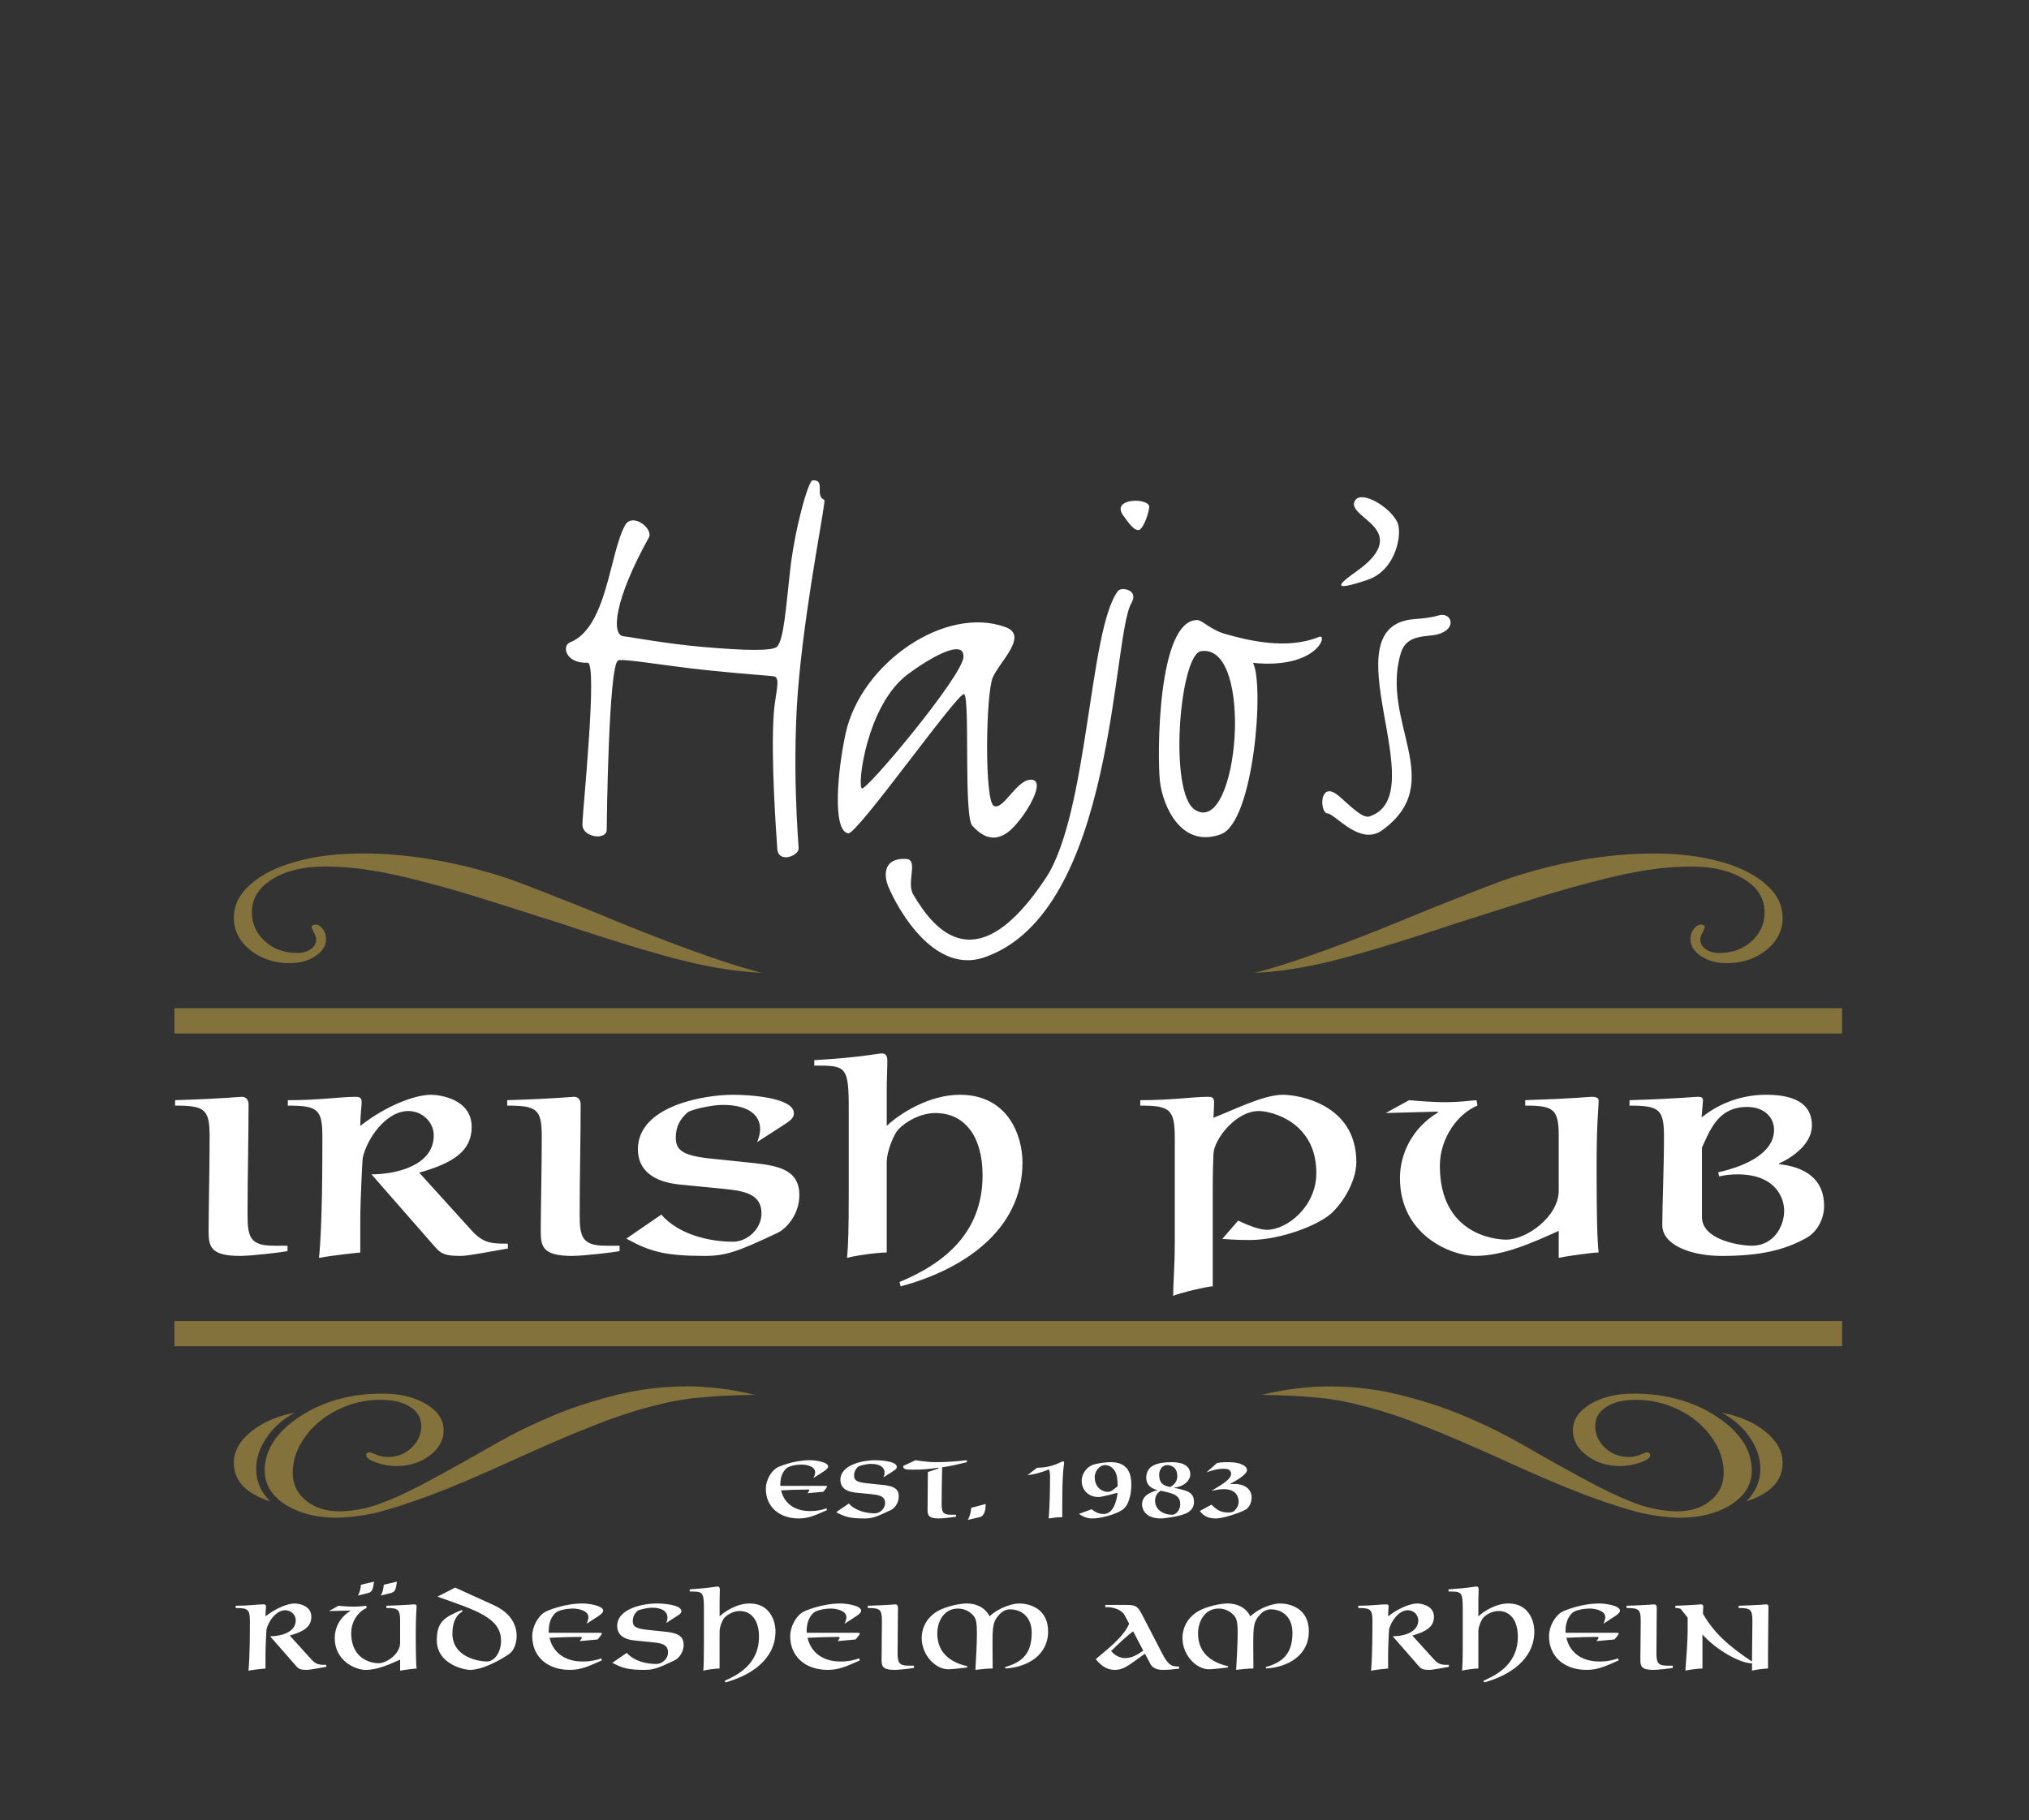 <?xml version="1.0" encoding="utf-8"?>
<!-- Generator: Adobe Illustrator 15.1.0, SVG Export Plug-In  -->
<!DOCTYPE svg PUBLIC "-//W3C//DTD SVG 1.1//EN" "http://www.w3.org/Graphics/SVG/1.1/DTD/svg11.dtd">
<svg version="1.1"
	 xmlns="http://www.w3.org/2000/svg" xmlns:xlink="http://www.w3.org/1999/xlink" xmlns:a="http://ns.adobe.com/AdobeSVGViewerExtensions/3.0/"
	 x="0px" y="0px" width="146px" height="131px" viewBox="0 0 146 131" enable-background="new 0 0 146 131" xml:space="preserve">
<rect x="0" y="0" width="146" height="131" fill="#333333" stroke="none"/>
<defs>
</defs>
<path opacity="0.01" d="M145.1,130.117H0V0h145.1V130.117z M0.1,130.018H145V0.1H0.1V130.018z"/>
<path id="shcwarz_1_" fill="#FFFFFF" d="M38.983,81.787c0,2.169-0.073,5.362-0.073,6.848c0,1.101,0.169,1.757,2.264,1.757
	c0.781,0,2.898-0.246,3.41-0.343v-0.391h-0.972c-1.684,0-1.901-0.581-1.901-2.214c0-2.776,0.072-5.51,0.072-7.972
	c0-0.288-0.17-0.532-0.462-0.532c-0.244,0-1.071,0.122-4.824,0.244v0.39C38.615,79.574,38.983,79.817,38.983,81.787z
	 M128.019,83.789V83.74c0.974-0.442,2.361-1.416,2.361-2.733c0-1.389-0.973-2.213-3.288-2.213c-2.116,0-3.679,0.851-4.651,1.631
	c0.027-0.416,0.097-1.05,0.097-1.24c0-0.221-0.172-0.244-0.391-0.244c-0.243,0-1.145,0.122-4.893,0.244v0.39
	c2.117,0,2.481,0.243,2.481,2.213c0,2.196-0.123,5.12-0.123,6.387c0,1.439,2.074,2.218,4.287,2.218c2.802,0,4.56-0.439,6.116-1.314
	c0.754-0.442,1.241-1.344,1.241-2.292C131.257,84.833,129.849,83.983,128.019,83.789z M126.067,89.658c-0.876,0-3.6-0.409-3.6-2.065
	v-4.999c0.58-1.239,1.144-2.924,3.261-2.924c1.171,0,1.926,0.703,1.926,1.657c0,1.563-1.83,2.561-4.02,3.047l0.072,0.294
	c0.461-0.104,0.901-0.146,1.319-0.146c2.75,0,3.357,1.7,3.357,2.628C128.384,88.226,127.654,89.658,126.067,89.658z M33.185,90.392
	c0.511,0,2.242-0.343,3.361-0.534V89.51c-1.119,0-1.752,0-2.606-0.946l-3.774-4.164c2.412-0.686,3.774-1.536,3.774-3.291
	c0-2.046-2.364-2.314-2.923-2.314c-1.145,0-3.193,0.754-5.092,2.239c0-0.801,0.098-1.389,0.098-1.702
	c0-0.294-0.121-0.391-0.415-0.391c-1.095,0-2.607,0.244-4.896,0.244v0.39c2.121,0,2.485,0.243,2.485,2.213
	c0,1.685,0,6.438-0.244,8.749c0.829-0.167,2.46-0.34,2.972-0.391v-2.387c0-1.294,0.147-4.217,0.173-4.41
	c0.291-1.362,1.657-3.384,3.288-3.384c0.999,0,1.826,0.799,1.826,1.753c0,2.214-2.802,2.804-4.481,2.804l4.603,5.259
	C31.796,90.318,32.208,90.392,33.185,90.392z M92.305,78.794c-1.389,0-3.602,1.119-4.989,1.656c0.019-0.342,0.044-0.78,0.044-1.119
	c0-0.294-0.12-0.391-0.407-0.391c-1.103,0-2.611,0.244-4.902,0.244v0.39c2.118,0,2.483,0.243,2.483,2.36v7.385
	c0,1.874-0.119,3.071-0.119,3.948c0.489-0.217,2.485-0.686,2.85-0.686v-7.141c0-0.997,0.026-1.823,0.052-2.412
	c0.044-0.998,1.578-3.064,3.263-3.064c0.927,0,4.139,0.799,4.139,4.461c0,2.43-2.118,4.088-3.559,4.088
	c-0.606,0-1.534-0.409-2.064-0.66l-1.146,1.318c0.268,0,0.702,0.077,1.971,0.077c2.24,0,5.066-1.101,5.968-2.003
	c1.119-1.119,1.709-2.578,1.709-3.603C97.596,79.427,93.379,78.794,92.305,78.794z M52.772,89.371c-1.709,0-3.903-0.492-5.189-1.952
	l-2.514,1.728c1.683,0.928,2.758,1.245,5.654,1.245c1.536,0,2.438-0.343,5.215-1.654c0.679-0.32,1.606-1.369,1.58-2.784
	c-0.02-1.655-1.337-2.04-3.211-2.239l-3.27-0.339c-1.944-0.219-2.41-0.607-2.41-1.51c0-1.051,0.613-1.589,0.856-1.806
	c0.192-0.173,1.657-0.537,2.509-0.537c1.726,0,2.705,0.633,2.705,1.753c0,0.294-0.124,0.756-0.224,0.929l1.439-0.929
	c0.876-0.557,1.215-0.756,1.215-1.145c0-1.167-3.333-1.337-4.381-1.337c-2.1,0-6.846,0.806-6.846,3.922
	c0,1.51,1.119,2.342,2.969,2.534l3.218,0.317c1.362,0.143,2.707,0.316,2.707,1.756C54.793,88.539,53.672,89.371,52.772,89.371z
	 M73.574,83.664c0-1.877-0.998-4.87-4.509-4.87c-2.213,0-4.335,1.361-5.258,2.239v-2.63c0-0.66,0.044-1.536,0.044-2.048
	c0-0.391-0.142-0.537-0.39-0.537c-0.313,0-1.285,0.269-4.869,0.486v0.39c2.265,0,2.481,0,2.481,3.097v6.214
	c0,2.608-0.043,3.653-0.121,4.531c0.563-0.167,2.194-0.391,2.854-0.391v-6.481c0-0.853,0.556-2.095,0.824-2.362
	c0.538-0.583,1.614-1.193,2.681-1.193c2.122,0,3.391,1.704,3.391,4.482c0,4.121-2.731,6.335-5.973,7.679l0.075,0.313
	C69.115,91.438,73.574,88.66,73.574,83.664z M20.688,90.049v-0.391h-0.976c-1.679,0-1.9-0.581-1.9-2.214
	c0-2.776,0.074-5.51,0.074-7.972c0-0.288-0.17-0.532-0.464-0.532c-0.243,0-1.072,0.122-4.823,0.244v0.39
	c2.121,0,2.485,0.243,2.485,2.213c0,2.169-0.074,5.362-0.074,6.848c0,1.101,0.173,1.757,2.268,1.757
	C18.055,90.392,20.176,90.146,20.688,90.049z M102.636,79.28c-0.46-0.026-0.877-0.07-1.241-0.096l-1.683,0.924l3.729-0.1
	l0.046,0.051c-1.875,1.12-2.751,2.995-2.751,4.73c0,4.14,3.729,5.602,5.404,5.602c2.004,0,4.024-0.899,6.021-1.801v1.945
	c0.755-0.167,2.533-0.391,2.871-0.391c-0.096-0.896-0.146-2.387-0.146-6.214c0-3.213,0.146-4.19,0.146-4.747
	c0-0.174-0.242-0.244-0.459-0.244c-0.244,0-1.146,0.122-4.824,0.244v0.39c2.048,0,2.412,0.243,2.412,2.213v3.905
	c0,1.873-2.314,3.53-3.773,3.53c-0.832,0-4.78-0.39-4.78-5.31c0-2.026,1.318-3.782,2.706-4.339l-0.07-0.39
	c-0.44,0.043-1.396,0.146-2.148,0.146C103.607,79.331,103.097,79.305,102.636,79.28z M42.864,116.442
	c0.262-0.155,0.538-0.351,0.538-0.512c0-0.393-1.133-0.523-1.473-0.523c-1.346,0-2.558,0.523-2.696,0.607
	c-0.513,0.286-0.935,1.048-0.935,1.743c0,1.492,1.115,2.429,2.7,2.429c0.791,0,1.322-0.24,2.315-0.686l-0.057-0.141
	c-0.325,0.12-0.763,0.226-1.327,0.226c-1.313,0-2.146-0.675-2.386-1.708c0.26-0.021,1.536-0.063,2.225-0.063
	c0.041,0,0.093,0,0.093,0.073c0,0.032-0.093,0.143-0.151,0.229l1.295-0.12l0.155-0.186c0.073-0.097,0.152-0.205,0.152-0.247
	c0-0.025-0.057-0.046-0.142-0.046h-3.688c0-0.523,0.061-1.002,0.47-1.416c0.222-0.219,0.833-0.328,1.285-0.328
	c0.32,0,1.104,0.119,1.104,0.622c0,0.055-0.022,0.218-0.131,0.469L42.864,116.442z M35.521,115.524l-2.767-1.26l-1.273,0.652
	c2.737,0.977,4.572,1.5,4.572,3.18c0,0.814-0.461,1.489-1.033,1.489c-0.332,0-2.467-0.194-2.467-2.021
	c0-0.907,0.35-1.395,0.731-1.581l-0.05-0.11c-1.231,0.514-1.804,0.83-1.804,2.178c0,1.681,1.886,2.136,2.424,2.136
	c0.333,0,1.327-0.163,2.782-1.144c0.38-0.263,0.54-0.837,0.54-1.306C37.176,117.028,36.827,116.114,35.521,115.524z M26.866,114.145
	l0.05-0.307l-0.942,0.219c-0.032,0.271-0.071,0.543-0.222,0.782l0.651-0.162C26.715,114.6,26.795,114.515,26.866,114.145z
	 M29.785,115.471c-0.103,0-0.473,0.054-1.987,0.1v0.162c0.845,0,0.993,0.099,0.993,0.915v1.601c0,0.774-0.954,1.459-1.554,1.459
	c-0.342,0-1.965-0.163-1.965-2.188c0-0.837,0.54-1.558,1.112-1.786l-0.028-0.162c-0.183,0.021-0.572,0.063-0.882,0.063
	c-0.202,0-0.414-0.01-0.604-0.02c-0.19-0.012-0.36-0.032-0.512-0.043l-0.691,0.381l1.535-0.036l0.019,0.016
	c-0.771,0.466-1.134,1.238-1.134,1.947c0,1.708,1.536,2.309,2.227,2.309c0.822,0,1.656-0.371,2.478-0.741v0.797
	c0.311-0.066,1.045-0.154,1.186-0.154c-0.042-0.371-0.06-0.988-0.06-2.559c0-1.328,0.06-1.73,0.06-1.959
	C29.976,115.503,29.874,115.471,29.785,115.471z M20.847,117.715c0.995-0.276,1.557-0.631,1.557-1.351
	c0-0.84-0.974-0.957-1.205-0.957c-0.473,0-1.312,0.314-2.096,0.925c0-0.327,0.039-0.567,0.039-0.699c0-0.12-0.049-0.162-0.17-0.162
	c-0.451,0-1.071,0.1-2.014,0.1v0.162c0.872,0,1.023,0.099,1.023,0.915c0,0.688,0,2.646-0.103,3.595
	c0.342-0.066,1.013-0.142,1.225-0.154V119.1c0-0.527,0.061-1.733,0.071-1.811c0.12-0.564,0.682-1.396,1.353-1.396
	c0.413,0,0.754,0.33,0.754,0.721c0,0.915-1.152,1.154-1.845,1.154l1.896,2.167c0.19,0.219,0.36,0.251,0.762,0.251
	c0.209,0,0.922-0.141,1.385-0.219v-0.141c-0.463,0-0.725,0-1.073-0.393L20.847,117.715z M47.865,117.438l-1.34-0.14
	c-0.806-0.095-0.993-0.25-0.993-0.622c0-0.433,0.251-0.651,0.35-0.746c0.078-0.068,0.686-0.22,1.035-0.22
	c0.708,0,1.112,0.262,1.112,0.721c0,0.12-0.054,0.313-0.089,0.381l0.589-0.381c0.36-0.23,0.501-0.308,0.501-0.471
	c0-0.479-1.373-0.554-1.807-0.554c-0.861,0-2.812,0.336-2.812,1.621c0,0.62,0.459,0.959,1.221,1.039l1.326,0.133
	c0.558,0.059,1.113,0.125,1.113,0.724c0,0.5-0.466,0.839-0.838,0.839c-0.698,0-1.601-0.197-2.134-0.801l-1.035,0.713
	c0.697,0.381,1.134,0.512,2.33,0.512c0.632,0,1.002-0.141,2.146-0.686c0.282-0.131,0.663-0.558,0.653-1.144
	C49.181,117.681,48.637,117.519,47.865,117.438z M28.511,114.145l0.051-0.307l-0.944,0.219c-0.03,0.271-0.07,0.543-0.222,0.782
	l0.653-0.162C28.36,114.6,28.441,114.515,28.511,114.145z M61.428,116.442c0.256-0.155,0.539-0.351,0.539-0.512
	c0-0.393-1.133-0.523-1.472-0.523c-1.347,0-2.559,0.523-2.699,0.607c-0.513,0.286-0.935,1.048-0.935,1.743
	c0,1.492,1.116,2.429,2.698,2.429c0.793,0,1.327-0.24,2.319-0.686l-0.063-0.141c-0.319,0.12-0.762,0.226-1.321,0.226
	c-1.315,0-2.145-0.675-2.385-1.708c0.26-0.021,1.535-0.063,2.223-0.063c0.042,0,0.087,0,0.087,0.073
	c0,0.032-0.087,0.143-0.145,0.229l1.288-0.12l0.162-0.186c0.074-0.097,0.152-0.205,0.152-0.247c0-0.025-0.063-0.046-0.141-0.046
	h-3.692c0-0.523,0.065-1.002,0.471-1.416c0.226-0.219,0.836-0.328,1.283-0.328c0.325,0,1.108,0.119,1.108,0.622
	c0,0.055-0.021,0.218-0.13,0.469L61.428,116.442z M101.628,117.715c0.992-0.276,1.555-0.631,1.555-1.351
	c0-0.84-0.978-0.957-1.206-0.957c-0.47,0-1.313,0.314-2.093,0.925c0-0.327,0.036-0.567,0.036-0.699c0-0.12-0.047-0.162-0.168-0.162
	c-0.454,0-1.074,0.1-2.016,0.1v0.162c0.874,0,1.018,0.099,1.018,0.915c0,0.688,0,2.646-0.099,3.595
	c0.347-0.066,1.013-0.142,1.229-0.154V119.1c0-0.527,0.057-1.733,0.066-1.811c0.122-0.564,0.686-1.396,1.353-1.396
	c0.412,0,0.752,0.33,0.752,0.721c0,0.915-1.146,1.154-1.842,1.154l1.894,2.167c0.195,0.219,0.36,0.251,0.763,0.251
	c0.209,0,0.925-0.141,1.385-0.219v-0.141c-0.46,0-0.721,0-1.071-0.393L101.628,117.715z M116.026,116.442
	c0.26-0.155,0.542-0.351,0.542-0.512c0-0.393-1.132-0.523-1.471-0.523c-1.349,0-2.56,0.523-2.701,0.607
	c-0.511,0.286-0.934,1.048-0.934,1.743c0,1.492,1.118,2.429,2.698,2.429c0.797,0,1.328-0.24,2.32-0.686l-0.063-0.141
	c-0.318,0.12-0.763,0.226-1.32,0.226c-1.318,0-2.147-0.675-2.386-1.708c0.259-0.021,1.529-0.063,2.224-0.063
	c0.042,0,0.09,0,0.09,0.073c0,0.032-0.09,0.143-0.147,0.229l1.289-0.12l0.161-0.186c0.075-0.097,0.153-0.205,0.153-0.247
	c0-0.025-0.063-0.046-0.141-0.046h-3.693c0-0.523,0.064-1.002,0.47-1.416c0.226-0.219,0.837-0.328,1.285-0.328
	c0.325,0,1.107,0.119,1.107,0.622c0,0.055-0.021,0.218-0.13,0.469L116.026,116.442z M108.544,115.407
	c-0.907,0-1.785,0.565-2.166,0.925v-1.08c0-0.271,0.021-0.632,0.021-0.848c0-0.154-0.058-0.219-0.156-0.219
	c-0.13,0-0.531,0.11-2.011,0.206v0.155c0.936,0,1.022,0,1.022,1.273v2.56c0,1.075-0.02,1.502-0.044,1.862
	c0.228-0.066,0.902-0.154,1.168-0.154v-2.668c0-0.357,0.236-0.868,0.346-0.978c0.218-0.241,0.661-0.491,1.102-0.491
	c0.871,0,1.393,0.706,1.393,1.85c0,1.69-1.122,2.604-2.459,3.158l0.031,0.131c1.774-0.477,3.614-1.62,3.614-3.67
	C110.404,116.647,109.991,115.407,108.544,115.407z M53.945,115.407c-0.91,0-1.782,0.565-2.165,0.925v-1.08
	c0-0.271,0.016-0.632,0.016-0.848c0-0.154-0.057-0.219-0.154-0.219c-0.131,0-0.533,0.11-2.012,0.206v0.155
	c0.935,0,1.022,0,1.022,1.273v2.56c0,1.075-0.013,1.502-0.046,1.862c0.229-0.066,0.904-0.154,1.173-0.154v-2.668
	c0-0.357,0.232-0.868,0.341-0.978c0.218-0.241,0.663-0.491,1.102-0.491c0.871,0,1.393,0.706,1.393,1.85
	c0,1.69-1.122,2.604-2.453,3.158l0.026,0.131c1.774-0.477,3.613-1.62,3.613-3.67C55.802,116.647,55.39,115.407,53.945,115.407z
	 M127.09,115.471c-0.1,0-0.47,0.054-1.983,0.1v0.162c0.839,0,0.99,0.099,0.99,0.915c0,0.892-0.03,2.201-0.03,2.938
	c-1.603-1.066-2.725-2.027-3.529-3.441c0.011-0.271,0.021-0.434,0.021-0.531c0-0.089-0.053-0.143-0.161-0.143
	c-0.1,0-0.47,0.054-1.844,0.1v0.162c0.329,0,0.371,0.05,0.459,0.161l0.425,0.529v0.986c0,0.567-0.085,1.853-0.162,2.833
	c0.219-0.066,0.98-0.154,1.226-0.154v-2.45c1.05,1.164,2.737,2.079,3.566,2.079v0.525c0.214-0.066,0.924-0.154,1.152-0.154v-1.119
	c0-1.145,0.032-2.266,0.032-3.355C127.251,115.524,127.199,115.471,127.09,115.471z M119.191,118.969
	c0-1.145,0.024-2.266,0.024-3.279c0-0.119-0.068-0.219-0.188-0.219c-0.098,0-0.444,0.054-1.989,0.1v0.162
	c0.878,0,1.023,0.099,1.023,0.915c0,0.892-0.025,2.201-0.025,2.818c0,0.448,0.067,0.721,0.929,0.721
	c0.323,0,1.196-0.099,1.403-0.141v-0.164h-0.401C119.279,119.882,119.191,119.643,119.191,118.969z M92.077,115.407
	c-0.381,0-1.395,0.247-2.104,0.925c-0.362-0.709-1.055-0.925-1.645-0.925c-0.495,0-1.436,0.194-2.068,0.533
	c-0.61,0.336-1.174,1.013-1.174,1.958c0,1.201,0.971,2.246,1.915,2.246c0.22,0,0.966-0.078,1.362-0.131v-0.088
	c-0.86-0.202-2.155-0.731-2.155-2.352c0-0.86,0.466-1.8,1.488-1.8c0.428,0,0.819,0.177,1.112,0.516
	c0.177,0.215,0.25,0.444,0.25,1.274c0,0.617-0.063,1.958-0.109,2.622c0.407-0.042,0.82-0.099,1.242-0.099
	c0-0.534-0.01-1.065-0.01-1.621c0-1.45,0.01-1.785,0.579-2.353c0.14-0.142,0.411-0.283,0.674-0.283c0.913,0,1.567,0.633,1.567,1.675
	c0,1.504-0.675,2.127-1.907,2.475v0.107c1.581-0.085,3.086-0.946,3.086-2.668C94.182,115.799,92.904,115.407,92.077,115.407z
	 M64.589,118.969c0-1.145,0.025-2.266,0.025-3.279c0-0.119-0.067-0.219-0.188-0.219c-0.099,0-0.444,0.054-1.984,0.1v0.162
	c0.873,0,1.018,0.099,1.018,0.915c0,0.892-0.025,2.201-0.025,2.818c0,0.448,0.067,0.721,0.928,0.721
	c0.325,0,1.196-0.099,1.403-0.141v-0.164h-0.396C64.677,119.882,64.589,119.643,64.589,118.969z M73.313,115.407
	c-0.381,0-1.394,0.247-2.104,0.925c-0.365-0.709-1.055-0.925-1.651-0.925c-0.49,0-1.428,0.194-2.061,0.533
	c-0.611,0.336-1.174,1.013-1.174,1.958c0,1.201,0.97,2.246,1.916,2.246c0.218,0,0.96-0.078,1.362-0.131v-0.088
	c-0.861-0.202-2.156-0.731-2.156-2.352c0-0.86,0.465-1.8,1.483-1.8c0.433,0,0.826,0.177,1.118,0.516
	c0.176,0.215,0.25,0.444,0.25,1.274c0,0.617-0.064,1.958-0.109,2.622c0.405-0.042,0.819-0.099,1.242-0.099
	c0-0.534-0.011-1.065-0.011-1.621c0-1.45,0.011-1.785,0.579-2.353c0.141-0.142,0.414-0.283,0.674-0.283
	c0.914,0,1.567,0.633,1.567,1.675c0,1.504-0.673,2.127-1.904,2.475v0.107c1.582-0.085,3.083-0.946,3.083-2.668
	C75.416,115.799,74.132,115.407,73.313,115.407z M83.613,118.979l-1.348-2.605c-0.38-0.729-0.468-0.871-1.231-0.861h-1.503v0.156
	h0.058c0.583,0,1.136,0.204,1.336,0.586l0.327,0.61c-0.261,0.631-0.929,1.306-1.643,1.905l-0.765,0.644
	c0.348,0.413,0.739,0.772,1.36,0.772c0.307,0,0.621-0.054,1.189-0.455l0.992-0.709l0.414,0.772c0.129,0.24,0.468,0.392,0.824,0.392
	c0.406,0,0.789-0.032,1.221-0.086v-0.154C84.365,119.946,84.084,119.914,83.613,118.979z M80.947,119.339
	c-0.325,0-0.728-0.177-0.992-0.51c0.479-0.482,1.241-1.181,1.581-1.42l0.729,1.393C81.786,119.142,81.405,119.339,80.947,119.339z
	 M59.118,106.004c0.227-0.142,0.474-0.312,0.474-0.453c0-0.342-0.995-0.456-1.297-0.456c-1.181,0-2.243,0.456-2.366,0.53
	c-0.454,0.255-0.822,0.92-0.822,1.526c0,1.314,0.982,2.137,2.374,2.137c0.693,0,1.157-0.217,2.034-0.604l-0.055-0.123
	c-0.284,0.111-0.671,0.197-1.164,0.197c-1.154,0-1.883-0.591-2.093-1.494c0.229-0.02,1.345-0.057,1.951-0.057
	c0.039,0,0.085,0,0.085,0.064c0,0.021-0.085,0.123-0.133,0.2l1.135-0.104l0.142-0.17c0.058-0.076,0.132-0.171,0.132-0.209
	c0-0.028-0.055-0.046-0.122-0.046h-3.246c0-0.455,0.056-0.882,0.416-1.24c0.191-0.197,0.729-0.293,1.127-0.293
	c0.283,0,0.966,0.104,0.966,0.55c0,0.052-0.019,0.188-0.115,0.414L59.118,106.004z M70.492,109.194
	c0.21-0.039,0.435-0.266,0.435-0.947l-1.041,0.275c-0.018,0.281-0.104,0.633-0.246,0.87L70.492,109.194z M69.584,105.237
	l-0.027-0.143c-0.632,0.087-1.583,0.143-2.252,0.143c-0.2,0-0.465-0.019-0.729-0.046c-0.265-0.028-0.521-0.065-0.697-0.097
	l-0.893,0.419c0,0.216,0.152,0.265,0.639,0.265c0.808,0,1.251-0.049,1.898-0.142v0.056l-0.758,0.256v0.228
	c0,0.784-0.021,1.94-0.021,2.478c0,0.397,0.059,0.635,0.815,0.635c0.284,0,1.051-0.094,1.233-0.124v-0.142h-0.354
	c-0.604,0-0.682-0.216-0.682-0.804c0-0.87,0.021-1.731,0.04-2.612C68.307,105.542,68.987,105.382,69.584,105.237z M82.18,108.284
	c0,0.323,0.228,1.004,1.338,1.004c0.346,0,1.416-0.161,1.859-0.379c0.332-0.17,0.538-0.425,0.538-0.793
	c0-0.713-0.461-0.836-1.427-1.032v-0.019c0.807-0.077,1.163-0.598,1.163-0.932c0-0.792-0.821-0.896-1.343-0.896
	c-1.013,0-1.827,0.227-1.827,1.125c0,0.531,0.37,0.778,0.782,0.872v0.019C82.767,107.415,82.18,107.632,82.18,108.284z
	 M83.986,105.446c0.219,0,0.729,0.104,0.729,0.805c0,0.199-0.076,0.55-0.519,0.775c-0.333-0.084-0.787-0.142-0.787-0.899
	C83.409,105.796,83.627,105.446,83.986,105.446z M83.513,107.293c0.994,0.197,1.412,0.357,1.412,0.964
	c0,0.482-0.351,0.766-0.57,0.766c-0.625,0-1.239-0.348-1.239-1.013C83.115,107.613,83.334,107.415,83.513,107.293z M81.405,106.847
	c0-0.927-0.344-1.609-1.479-1.609c-0.216,0-0.747,0.031-1.233,0.172c-0.441,0.133-0.858,0.602-0.858,1.192
	c0,0.51,0.36,1.143,1.22,1.143c0.105,0,0.418-0.044,1.364-0.311c-0.066,0.653-0.341,1.533-0.996,1.533
	c-0.273,0-0.527-0.066-0.87-0.341l-0.918,0.332c0.315,0.216,0.608,0.33,0.958,0.33c0.708,0,1.73-0.321,2.158-0.613
	C81.289,108.315,81.405,107.405,81.405,106.847z M80.06,107.253c-0.096,0.076-0.265,0.123-0.36,0.123
	c-0.234,0-0.928-0.188-0.928-1.077c0-0.379,0.324-0.853,0.749-0.853c0.417,0,0.739,0.35,0.83,0.748
	c0.06,0.273,0.07,0.547,0.07,0.766C80.314,107.074,80.183,107.151,80.06,107.253z M76.483,105.182c-0.132,0-0.721,0.455-1.855,0.455
	l-0.691,0.529c0.502-0.039,1.083-0.218,1.524-0.406c0.064,0.057,0.096,0.256,0.096,0.453c0,1.021-0.019,2.093-0.096,3.075
	c0.319-0.047,0.643-0.094,0.976-0.094v-0.91c0-2.61,0.132-2.781,0.132-3.025C76.568,105.2,76.539,105.182,76.483,105.182z
	 M88.387,108.862c-0.56,0-0.851-0.209-1.212-0.568l-0.841,0.455c0.207,0.265,0.482,0.539,1.136,0.539s2.004-0.511,2.204-0.662
	c0.326-0.228,0.389-0.672,0.389-0.853c0-0.557-0.456-0.964-1.213-0.964H88.53v-0.019c0.404-0.208,1.2-0.664,1.2-0.985
	c0-0.303-0.482-0.568-1.314-0.568c-0.378,0-0.653,0.013-0.854,0.068l-0.744,0.661c0.497-0.171,0.83-0.256,1.22-0.256
	c0.282,0,0.547,0.049,0.547,0.379c0,0.256-0.348,0.554-0.745,0.804l-0.665,0.408c0.286-0.058,0.588-0.123,0.871-0.123
	c0.939,0,1.081,0.585,1.081,0.908c0,0.246-0.115,0.463-0.287,0.634C88.718,108.844,88.538,108.862,88.387,108.862z M64.672,107.681
	c-0.009-0.597-0.482-0.738-1.164-0.806l-1.182-0.124c-0.701-0.083-0.872-0.225-0.872-0.547c0-0.379,0.226-0.576,0.312-0.653
	c0.067-0.058,0.598-0.19,0.908-0.19c0.625,0,0.977,0.228,0.977,0.635c0,0.103-0.047,0.27-0.078,0.331l0.521-0.331
	c0.313-0.207,0.437-0.274,0.437-0.415c0-0.427-1.204-0.485-1.583-0.485c-0.758,0-2.477,0.287-2.477,1.419
	c0,0.542,0.407,0.844,1.077,0.911l1.158,0.114c0.499,0.057,0.982,0.118,0.982,0.634c0,0.443-0.407,0.745-0.735,0.745
	c-0.617,0-1.404-0.179-1.875-0.707l-0.909,0.624c0.615,0.339,1.002,0.453,2.044,0.453c0.559,0,0.88-0.124,1.888-0.604
	C64.349,108.57,64.681,108.192,64.672,107.681z M95.529,58.545c0.557,0.037,2.331,2.372,3.934,1.207
	c4.753-3.45-0.203-7.8,1.352-12.792c0.42-1.341,1.833-1.092,2.644-1.307c1.438-0.388,0.994-1.654,0.031-1.353
	c-0.508,0.159-1.259,0.227-1.68,0.257c-6.411,0.441,1.508,12.679-3.283,14.208c-0.602,0.188-1.899-1.333-2.456-1.673
	C94.919,56.387,94.974,58.515,95.529,58.545z M98.394,41.737c2.098-0.702,2.542-3.399,2.142-4.179
	c-0.563-1.102-2.478-2.209-2.982-1.597c-0.577,0.694,0.894,1.298,1.479,2.16c0.821,1.201-0.449,2.316-1.512,3.064
	C96.35,42.014,95.703,42.642,98.394,41.737z M42.281,47.7c0.748-0.021-0.374,10.784-0.374,11.638c0,0.96,1.754,1.161,1.75,0.376
	c0-0.301,0.13-11.872,0.821-12.181c0.348-0.156,3.324,0.38,6.343,0.697c2.959,0.312,4.637,0.394,4.898,0.457
	c0.481,0.115,0.05,1.296-0.043,2.676c-0.224,3.279,0.192,8.726,0.252,9.702c0.059,1.109,1.536,0.541,1.54,0.007
	c0.002-0.262-0.551-6.283,0.033-12.339c0.603-6.261,1.958-12.694,1.813-12.755c-0.724-0.305,0.134-1.461-0.844-1.407
	c-0.306,0.018-1.292,3.502-1.626,6.562c-0.297,2.69-0.444,4.848-0.917,5.396c-0.293,0.338-2.23,0.306-5.345,0.034
	c-2.725-0.236-5.342-0.741-5.676-0.761c-0.978-0.054-0.678-2.688,1.781-7.108c0.354-0.641-1.173-1.832-1.702-0.9
	c-1.132,1.997-1.281,7.373-3.969,8.442C40.417,46.475,40.677,47.756,42.281,47.7z M65.717,64.385
	c-0.528-0.899,0.418-2.535-0.538-2.568c-1.573-0.067-1.578,1.093-1.314,1.847c0.262,0.755,2.971,6.593,6.944,5.246
	c9.473-3.221,9.19-23.104,10.6-25.497c0.571-0.968-0.722-1.197-0.962-0.882c-2.101,2.749-2.125,16.002-5.193,20.662
	C70.322,70.651,67.268,67.027,65.717,64.385z M81.948,38.147c0.25-0.041,0.642-0.903,0.747-1.623
	c0.107-0.72-2.818-0.725-1.869,0.581C81.273,37.73,81.619,38.188,81.948,38.147z M61.034,59.979
	c0.641,0.104,7.873-10.147,8.331-10.018c0.459,0.132-0.045,8.792,0.604,9.479c0.651,0.693,1.443,1.206,2.472,0.517
	c1.03-0.68,2.953-3.721,1.812-3.837c-1.061-0.105-2.01,2.171-2.721,1.896c-0.713-0.269-0.6-8.122-0.09-9.27
	c0.509-1.148,2.587-3.001,0.906-3.612C68,43.551,61.959,47.736,60.852,52.773C60.281,55.378,59.86,59.786,61.034,59.979z
	 M65.342,48.513c1.591-1.181,4.055-2.591,3.985-1.222c-0.065,1.368-6.948,9.601-7.306,9.454
	C61.664,56.597,62.351,50.724,65.342,48.513z M87.854,60.043c2.369-0.873,3.137-10.787,2.307-12.334
	c4.664,0.469,5.428-2.152,4.745-1.869c-2.355,0.967-5.223,0.218-6.721-0.206c-1.085-0.305-1.679-0.999-2.021-1.007
	c-2.9-0.044-2.9,9.868-2.699,11.61C83.663,57.985,84.983,61.093,87.854,60.043z M86.425,46.866c3.861-0.59,2.702,13.354-0.423,11.43
	C84.057,57.106,84.886,47.1,86.425,46.866z"/>
<path id="gold_1_" fill="#84723D" d="M127.058,103.06c-0.814-0.675-1.871-1.135-3.162-1.385c0.89,0.489,1.56,1.09,2.024,1.8
	c0.502,0.718,0.75,1.474,0.75,2.273c0,0.854-0.342,1.625-1.004,2.306c1.739-0.557,2.604-1.483,2.604-2.771
	C128.271,104.461,127.866,103.718,127.058,103.06z M123.534,101.963c-1.677-1.105-3.662-1.659-5.949-1.659
	c-1.275,0-2.329,0.253-3.156,0.757c-0.826,0.496-1.248,1.124-1.248,1.896c0,0.697,0.333,1.298,0.998,1.801
	c0.667,0.504,1.461,0.757,2.381,0.757c0.499,0,0.983-0.082,1.471-0.253c0.479-0.165,0.717-0.343,0.717-0.52
	c0-0.142-0.083-0.214-0.246-0.214c-0.059,0-0.213,0.06-0.471,0.169c-0.258,0.112-0.539,0.168-0.835,0.168
	c-0.662,0-1.226-0.219-1.686-0.647c-0.486-0.452-0.724-0.979-0.724-1.579c0-0.587,0.27-1.053,0.807-1.385
	c0.517-0.335,1.222-0.505,2.13-0.505c1.088,0,2.12,0.244,3.108,0.732c0.975,0.491,1.749,1.135,2.314,1.937
	c0.597,0.821,0.889,1.688,0.889,2.583c0,0.81-0.31,1.475-0.94,1.993c-0.622,0.521-1.419,0.78-2.379,0.78
	c-0.81,0-1.652-0.135-2.526-0.401c-0.916-0.298-2.039-0.785-3.371-1.475c-1.684-0.89-3.486-1.896-5.401-3.001
	c-1.217-0.682-2.383-1.266-3.487-1.74c-1.164-0.52-2.347-0.956-3.543-1.305c-1.232-0.377-2.38-0.651-3.434-0.816
	c-1.087-0.169-2.189-0.252-3.293-0.252c-1.557,0-3.178,0.201-4.875,0.609c1.462,0.015,2.823,0.082,4.1,0.207
	c1.07,0.096,2.247,0.326,3.541,0.674c1.313,0.351,2.675,0.807,4.1,1.387c1.535,0.6,3.454,1.429,5.758,2.475
	c2.364,1.083,4.311,1.902,5.84,2.482c1.659,0.614,3.031,1.052,4.097,1.304c1.019,0.206,1.9,0.311,2.66,0.311
	c0.998,0,1.88-0.148,2.655-0.437c0.797-0.297,1.413-0.697,1.859-1.201c0.439-0.519,0.661-1.097,0.661-1.741
	C126.055,104.364,125.215,103.074,123.534,101.963z M46.148,100.035c-1.052,0.165-2.201,0.439-3.433,0.816
	c-1.2,0.349-2.383,0.785-3.542,1.305c-1.109,0.475-2.273,1.059-3.487,1.74c-1.919,1.105-3.723,2.111-5.402,3.001
	c-1.328,0.689-2.455,1.177-3.375,1.475c-0.866,0.267-1.711,0.401-2.518,0.401c-0.964,0-1.759-0.259-2.383-0.78
	c-0.631-0.519-0.943-1.184-0.943-1.993c0-0.895,0.295-1.762,0.889-2.583c0.569-0.802,1.344-1.445,2.319-1.937
	c0.982-0.488,2.019-0.732,3.106-0.732c0.904,0,1.615,0.17,2.132,0.505c0.535,0.332,0.803,0.798,0.803,1.385
	c0,0.6-0.238,1.127-0.717,1.579c-0.464,0.429-1.029,0.647-1.694,0.647c-0.292,0-0.573-0.056-0.83-0.168
	c-0.259-0.109-0.417-0.169-0.472-0.169c-0.163,0-0.246,0.072-0.246,0.214c0,0.177,0.239,0.354,0.718,0.52
	c0.484,0.171,0.968,0.253,1.468,0.253c0.923,0,1.717-0.253,2.383-0.757c0.662-0.503,0.998-1.104,0.998-1.801
	c0-0.771-0.42-1.399-1.249-1.896c-0.83-0.504-1.885-0.757-3.16-0.757c-2.288,0-4.271,0.554-5.95,1.659
	c-1.678,1.111-2.516,2.401-2.516,3.89c0,0.645,0.217,1.223,0.662,1.741c0.441,0.504,1.061,0.904,1.854,1.201
	c0.777,0.288,1.659,0.437,2.656,0.437c0.758,0,1.641-0.104,2.658-0.311c1.07-0.252,2.438-0.689,4.101-1.304
	c1.535-0.58,3.478-1.399,5.839-2.482c2.306-1.046,4.224-1.875,5.76-2.475c1.425-0.58,2.786-1.036,4.099-1.387
	c1.294-0.348,2.471-0.578,3.541-0.674c1.277-0.125,2.639-0.192,4.102-0.207c-1.699-0.408-3.321-0.609-4.875-0.609
	C48.339,99.783,47.235,99.866,46.148,100.035z M19.185,103.475c0.459-0.71,1.131-1.311,2.017-1.8
	c-1.292,0.25-2.342,0.71-3.157,1.385c-0.813,0.658-1.217,1.401-1.217,2.224c0,1.287,0.867,2.214,2.606,2.771
	c-0.667-0.681-1.002-1.452-1.002-2.306C18.433,104.948,18.681,104.192,19.185,103.475z M12.549,72.564v1.821h119.999v-1.821H12.549z
	 M12.549,96.892h119.999v-1.813H12.549V96.892z M18.005,68.378c0.79,0.632,1.733,0.94,2.832,0.94c0.729,0,1.346-0.162,1.856-0.504
	c0.509-0.332,0.768-0.748,0.768-1.235c0-0.283-0.078-0.521-0.235-0.713c-0.162-0.215-0.323-0.317-0.501-0.317
	c-0.197,0-0.298,0.06-0.298,0.169c0,0.043,0.053,0.172,0.147,0.379c0.118,0.191,0.179,0.355,0.179,0.482
	c0,0.311-0.13,0.556-0.385,0.731c-0.255,0.187-0.588,0.277-1.004,0.277c-0.919,0-1.687-0.283-2.3-0.84
	c-0.625-0.577-0.941-1.267-0.941-2.083c0-0.978,0.486-1.77,1.445-2.371c0.984-0.613,2.238-0.925,3.772-0.925
	c0.846,0,1.673,0.052,2.478,0.147c1.023,0.126,2.125,0.326,3.3,0.609c1.513,0.36,3.083,0.791,4.72,1.281
	c1.588,0.489,3.762,1.179,6.511,2.058c3.871,1.292,6.861,2.195,8.966,2.714c1.999,0.488,3.841,0.77,5.51,0.839
	c-1.294-0.321-3.01-0.869-5.131-1.64c-2.116-0.769-4.535-1.727-7.251-2.86c-2.221-0.895-3.949-1.57-5.189-2.037
	c-1.021-0.379-2.191-0.732-3.508-1.068c-2.675-0.659-5.21-0.983-7.606-0.983c-1.828,0-3.442,0.193-4.836,0.585
	c-1.415,0.392-2.51,0.947-3.3,1.659c-0.786,0.688-1.177,1.483-1.177,2.394C16.828,66.962,17.219,67.734,18.005,68.378z
	 M104.748,66.465c2.752-0.879,4.922-1.568,6.514-2.058c1.634-0.49,3.209-0.921,4.722-1.281c1.178-0.283,2.275-0.483,3.3-0.609
	c0.8-0.096,1.631-0.147,2.473-0.147c1.534,0,2.791,0.312,3.779,0.925c0.958,0.602,1.44,1.394,1.44,2.371
	c0,0.816-0.313,1.506-0.938,2.083c-0.617,0.557-1.385,0.84-2.301,0.84c-0.415,0-0.749-0.091-1.002-0.277
	c-0.258-0.176-0.387-0.421-0.387-0.731c0-0.127,0.057-0.291,0.175-0.482c0.097-0.207,0.149-0.336,0.149-0.379
	c0-0.109-0.098-0.169-0.298-0.169c-0.175,0-0.341,0.103-0.501,0.317c-0.153,0.192-0.236,0.43-0.236,0.713
	c0,0.487,0.259,0.903,0.768,1.235c0.511,0.342,1.129,0.504,1.862,0.504c1.098,0,2.041-0.309,2.827-0.94
	c0.788-0.644,1.177-1.416,1.177-2.312c0-0.91-0.389-1.705-1.177-2.394c-0.786-0.712-1.887-1.268-3.302-1.659
	c-1.395-0.392-3.004-0.585-4.835-0.585c-2.396,0-4.933,0.324-7.606,0.983c-1.313,0.336-2.484,0.689-3.506,1.068
	c-1.239,0.467-2.969,1.143-5.188,2.037c-2.716,1.134-5.135,2.092-7.249,2.86c-2.123,0.771-3.838,1.318-5.133,1.64
	c1.671-0.069,3.511-0.351,5.512-0.839C97.886,68.66,100.88,67.757,104.748,66.465z"/>
</svg>
